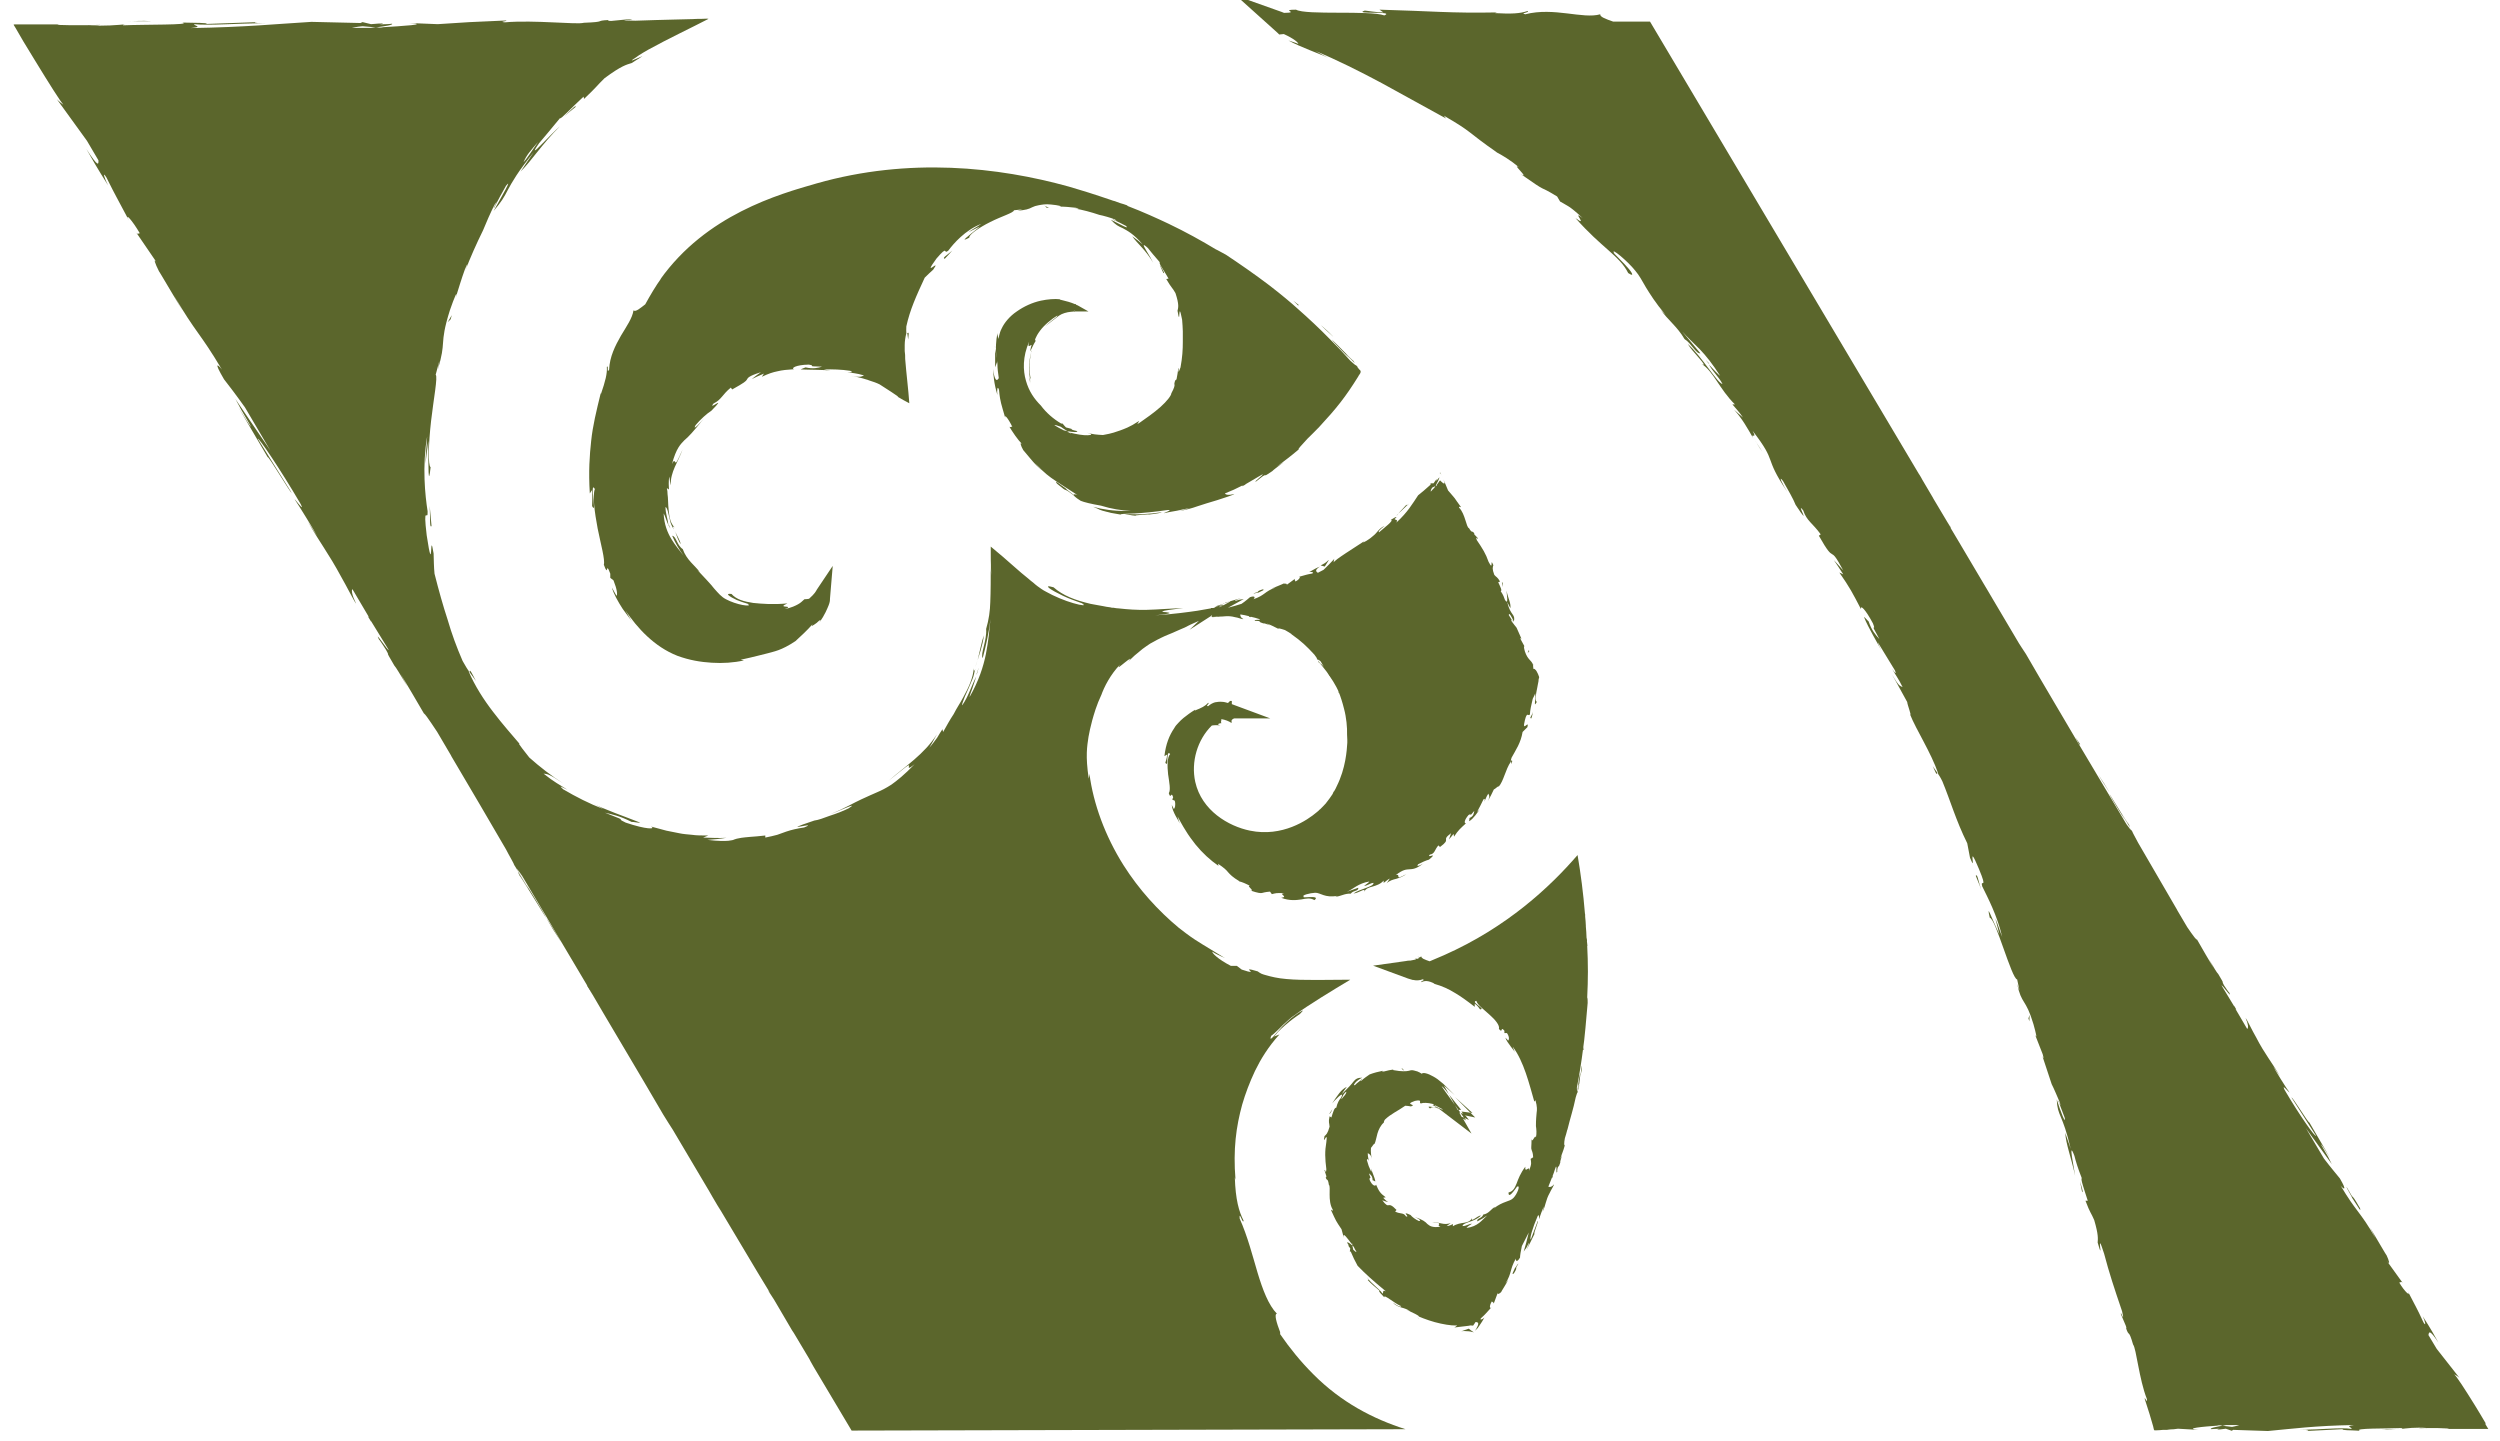 <svg viewBox="0 0 108.68 62.65" xmlns="http://www.w3.org/2000/svg" id="Layer_1">
  <defs>
    <style>
      .cls-1 {
        fill: #5b662c;
      }
    </style>
  </defs>
  <path d="M62.64,20.61l.08.17s-.04-.09-.07-.15c0-.03-.03-.06-.04-.09v.03s.03.04.03.04Z" class="cls-1"></path>
  <path d="M62.6,20.55l-.06.05s.06-.05.08-.06c0,0-.01,0-.01,0Z" class="cls-1"></path>
  <path d="M65.69,33.22c.1-.21.02-.13,0-.17v.17Z" class="cls-1"></path>
  <path d="M57.39,24.58s.01,0,.02,0h0s-.01,0-.01,0Z" class="cls-1"></path>
  <path d="M57.75,24.35c-.13.13-.22.17-.34.23l.18.05.17-.27Z" class="cls-1"></path>
  <path d="M58.18,30.07l.06.13c-.02-.08-.02-.09-.02-.13h-.04Z" class="cls-1"></path>
  <path d="M57.85,29.4s-.25-.36-.05-.03c.03.02.19.28.05.03Z" class="cls-1"></path>
  <path d="M54.89,25.62c-.34.11-.06.08-.38.17-.07.05.26-.07.18-.02.2-.1.31-.13.2-.15Z" class="cls-1"></path>
  <path d="M65.29,25.32s.01.09.05.2l-.02-.2h-.03Z" class="cls-1"></path>
  <polygon points="66.41 28.39 66.48 28.31 66.46 28.26 66.41 28.39" class="cls-1"></polygon>
  <path d="M66.66,30.87c-.04.25-.21.35-.09.36.04-.1.06-.24.09-.36Z" class="cls-1"></path>
  <path d="M44.79,16.68c-.02-.08,0-.17-.02-.25-.01,0-.02.05.02.25Z" class="cls-1"></path>
  <path d="M44.77,16.43s.03.02.04.06c-.08-.38-.07-.78.02-1.17-.09.3-.12.68-.06,1.11Z" class="cls-1"></path>
  <path d="M44.83,15.32s.01-.06.02-.09c0,0-.02.04-.02.04,0,.02,0,.03,0,.05Z" class="cls-1"></path>
  <path d="M34.59,27.84h0s-.03.03-.04.04l.04-.04Z" class="cls-1"></path>
  <path d="M48.36,22.26c-.12-.03-.25-.03-.37-.06.19.05.35.08.37.06Z" class="cls-1"></path>
  <path d="M29.6,23.66c-.11-.13-.18-.37-.26-.58,0,.01,0,0,0,.01.09.19.23.43.26.57Z" class="cls-1"></path>
  <path d="M28.75,12.09c-.25.35-.48.74-.7,1.14-.21.16-.42.35-.51.26-.05.34-.3.69-.55,1.11-.24.42-.49.91-.51,1.47-.12.2,0-.22-.1-.12.02.29-.06.61-.26,1.19v-.07c-.2.82-.35,1.43-.42,2.09-.07.65-.12,1.32-.06,2.29l.1-.15c.02.42,0,.5,0,.7.12.23.08-.06.05-.35-.03-.3-.05-.6.07-.39-.11.28-.01,1.02.12,1.71.14.7.33,1.36.27,1.58.22.61.06-.22.28.39v.18s.14.11.14.11c.16.4.18.63.13.67-.05-.09-.14-.26-.2-.36.07.27.27.62.47.93.22.29.39.54.46.63-.14-.18-.22-.37-.34-.56.51.75,1.24,1.57,2.26,1.97.52.19,1,.27,1.49.3.48.03.96,0,1.4-.1l-.14-.03c.65-.14.91-.22,1.17-.28.27-.08.58-.11,1.21-.53.22-.2.5-.46.75-.74-.11.15.03.05.17-.05.12-.11.24-.22.11,0,.26-.37.35-.62.41-.76.06-.15.06-.22.06-.29l.12-1.43-.69,1.03c-.04.07-.08.17-.34.4-.06.01-.13.02-.2.02-.11.1-.17.16-.28.22-.11.06-.26.14-.58.21.25-.09.14-.1.04-.11s-.18-.02.08-.14c-.61.06-1.1.02-1.49-.02-.4-.06-.73-.15-.94-.39-.32-.04-.08.12.22.26.3.13.65.2.48.18.14.07,0,.08-.22.04-.22-.04-.52-.14-.72-.25-.2-.1-.33-.26-.51-.46-.17-.22-.41-.46-.77-.85.07.08.09.07.16.15-.24-.32-.59-.54-.76-1.02-.26-.17-.28-.56-.46-.58.13.31.3.59.5.87-.17-.22-.36-.44-.53-.72-.17-.28-.32-.64-.34-1.12.05.07.13.34.21.52-.03-.28-.13-.52-.13-.8.09.03.13.33.22.68.04.14.13.25.18.4-.07-.17-.12-.29,0-.19-.18-.17-.23-.43-.26-.73-.02-.14-.02-.3-.03-.46,0-.08-.01-.17-.02-.25,0-.09-.01-.18-.03-.27l.09.06c0-.12-.03-.36.02-.56.02.13.02.26.06.38-.03-.58.33-1.04.51-1.55-.24.53-.27.58-.31.55-.03-.03-.05-.15-.15.08.19-.71.38-.87.54-1.04.19-.16.36-.34.87-.97-.13.16-.55.62-.38.31.2-.24.51-.52.68-.62.76-.77-.19.04.1-.32.35-.17.37-.38.75-.69l.06.08c.54-.3.6-.36.64-.43.04-.07.06-.15.61-.32-.14.1-.27.19-.4.3.17-.08.35-.17.53-.24l-.09.14c.29-.14.48-.2.68-.24.2-.05.41-.07.72-.09-.15-.04.07-.19.64-.2.38.06-.22.07.58.09-.19.05-.38.11-.72.03-.04.02-.17.06-.21.09.41.02,1.02.01,1.3.05-.11-.01-.24-.04-.3-.05.38-.01.77,0,1.15.06.17.08.02.06-.12.06.22.04.39.04.72.14-.11.04-.11.1-.58.02.17.02.35.06.53.11l.13.04.07.02.08.03c.16.05.31.1.45.17.1.07,1,.63.77.53.17.1.34.2.52.29-.04-.59-.13-1.29-.18-1.93,0-.11,0-.23-.02-.34,0-.09,0-.18,0-.26,0-.17.03-.35.07-.51,0,0,0,.02,0,.02v-.05s0,0,0,0c0-.05-.01-.12,0-.27.16-.73.43-1.32.8-2.12.13-.13.25-.24.37-.35.39-.56-.53.44.14-.48.54-.63.28-.16.51-.34.24-.32.73-.89,1.44-1.17-.2.14-.38.23-.57.37.17-.08.34-.18.51-.25-.54.43-.92.72-.46.48-.04-.11.42-.44.91-.68.49-.25,1.02-.4,1.03-.51l.37-.04c-.1.02-.12.04-.22.06.36-.03.49-.07.64-.15.08-.04.17-.07.29-.09.12-.02.29-.06.53-.03.33.03.56.09.33.09.25,0,.49.02.74.05.21.04.15.06-.06.03.37.06.73.16,1.09.28h0c.16.03.52.13.68.2.24.16-.14-.05-.09.01.19.07.38.17.57.27.18.18-.28-.08-.66-.27.21.23.32.28.52.37.18.1.46.23.87.71-.15-.13-.3-.25-.46-.36.22.32.58.58.91,1.15-.03-.07-.19-.36-.31-.55-.12-.2-.17-.32.08-.09.12.15.28.35.52.62-.06.04.16.32.38.71l-.1.02c.24.41.26.36.4.61.17.51.12.64.09.77.14.83.01-.6.2.39.02.18.02.34.03.5,0,.16,0,.31,0,.47,0,.33-.02.67-.1,1.1-.17.47-.03-.1-.1.06-.02.15-.04.3-.07.44-.04.1-.05.06-.05.03-.06.18-.05.19-.04.23,0,.04,0,.11-.14.37,0,.09-.19.34-.47.59-.28.25-.64.5-.94.71-.17.07.06-.08-.01-.09-.41.27-.62.33-.8.4-.18.06-.34.13-.75.2-.24-.01-.47-.03-.69-.1.25.07.21.1.03.11-.18.01-.5-.04-.8-.12.03.01.06.02.09.05-.08-.03-.15-.06-.22-.09.04.01.08.02.13.04-.03-.02-.06-.04-.09-.06-.05-.01-.1-.02-.15-.03-.14-.07-.28-.14-.41-.23.01-.02.13.02.27.07.1.07.19.13.29.19.24.05.46.06.43,0-.06-.01-.17-.04-.3-.08.06.01.1.02.08,0s-.12-.04-.27-.08c-.05-.05-.1-.11-.15-.17h-.06c-.34-.2-.65-.47-.88-.78-.29-.29-.52-.62-.65-1.08-.13-.45-.15-1.04.14-1.7-.09.35.06.11.11.16-.04.05-.04.17-.07.25.05-.03.11-.24.26-.47-.1.08-.03-.14.17-.41.19-.26.53-.53.75-.66.02,0,0,.04-.07.09-.08.07-.23.17-.46.38.27-.2.43-.34.61-.47.13-.09.32-.15.54-.17.03,0,.05,0,.09-.01.01,0,.03.01.04.02v-.02s.06,0,.08,0h.53s-.46-.26-.46-.26c-.02-.01-.04-.02-.08-.03v-.03s-.03,0-.05,0c-.37-.16-.79-.2-.63-.21-.26-.03-.56,0-.85.06-.37.08-.74.25-1.05.47-.3.2-.54.49-.65.73-.06.11-.09.22-.11.3-.02.08-.03.13-.03.16-.01,0-.05-.17-.04-.25-.09.34-.08.68-.06,1,.02.12.04.22.05.33,0,.21.03.42.06.63-.02.02-.04.05-.06.07-.05.03-.13-.01-.19-.47.02.26.03.6.19,1.13-.03-.18,0-.45.07-.22.03.33.06.45.09.58.04.13.07.28.19.67-.08-.25.12-.02.3.36-.05-.05-.09.08-.16-.06.18.3.38.6.62.85-.17-.2-.1.02.02.23-.03-.05.11.13.29.34.17.21.4.44.5.54-.1-.11-.2-.22-.29-.33.4.43.64.6.88.76.26.17.5.33.97.63-.12-.06-.37-.07.14.25.14.06.47.14.88.21.45.14.88.21,1.3.23-.08,0-.15,0-.22,0-.51.01-1.04-.07-1.42-.18.42.16.1.1.76.26.04.01-.01,0-.01,0,.15.03.3.05.45.08-.03-.03.22-.04.6-.05.38-.02.91-.07,1.44-.15.28-.02-.19.13-.16.14.07-.02.32-.07.57-.11.24-.05.49-.11.54-.11l-.45.13c.3-.06.54-.12.79-.21.25-.08.52-.17.87-.27.23-.08.71-.22.74-.27-.24.07-.38.04-.41-.02.26-.1.52-.22.77-.35,0,.01-.01.02-.02.04.05-.02.1-.06.15-.08h-.02c.26-.15.51-.3.75-.44.1-.01-.51.43-.24.29,0-.02.19-.15.26-.21.23-.13-.06.1.41-.22.06-.08.93-.69.19-.19.44-.34.48-.35.98-.77-.12.07.09-.16.35-.44.18-.17.34-.34.49-.49.01,0,.02-.02.02-.02.77-.83,1.15-1.31,1.71-2.21,0-.04.2-.2.04-.3-.09-.1-.12-.15-.04-.08-.11-.1-.2-.21-.43-.45-.4-.49.5.54.21.15-.05-.02-.59-.6-.93-.92.07.13.74.78,1.05,1.12-.01.01-.1-.06-.25-.2-.25-.28-.51-.56-.78-.83-.03-.03-.07-.07-.11-.11-.45-.46-.92-.9-1.42-1.34-.23-.21-.68-.59-1.2-.99-.63-.48-1.37-.99-1.9-1.34-.19-.1-.49-.27-.4-.21-.66-.4-1.35-.78-2.08-1.13-.51-.24-1.12-.52-1.8-.78t0-.02c-.11-.04-.2-.07-.31-.1-.08-.03-.16-.06-.25-.09.05.01.12.04,0,0-.01,0-.09-.02-.19-.06-.31-.1-.61-.21-.94-.31-.28-.09-.57-.17-.86-.26h0s0,0,0,0c-3.06-.85-6.94-1.28-10.95-.14-1.68.48-4.81,1.37-6.81,4.18ZM46.74,13.51s-.05.01-.07.01c.03,0,.04-.02.06-.02,0,0,0,0,0,0Z" class="cls-1"></path>
  <polygon points="48.82 22.33 48.81 22.33 48.81 22.33 48.82 22.33" class="cls-1"></polygon>
  <path d="M49.93,22.37c.3-.03.59-.08.56-.1-.55.08-1.11.12-1.67.06.19.03.36.08.55.09-.03-.03.27-.03.56-.06Z" class="cls-1"></path>
  <path d="M39.48,14.76c.05-.43,0-.25-.04-.29.01.09.03.2.04.29Z" class="cls-1"></path>
  <path d="M29.07,22.8v.05c.11.2.07.11,0-.05Z" class="cls-1"></path>
  <path d="M43.26,16.01s0-.03,0-.04h0s0,.02,0,.04Z" class="cls-1"></path>
  <path d="M43.26,15.07c0,.42,0,.61,0,.9l.11-.3c-.05-.19-.1-.39-.12-.61Z" class="cls-1"></path>
  <polygon points="51.31 9.89 50.79 9.62 50.94 9.7 51.31 9.89" class="cls-1"></polygon>
  <path d="M56.46,13.26l-.24-.19c.13.12.13.13.2.2h.04Z" class="cls-1"></path>
  <path d="M57.71,14.39c-.05-.04-.52-.48-.1-.07.05.04.68.63.1.07Z" class="cls-1"></path>
  <path d="M45.94,21.02c.6.5.17.08.73.51.16.08-.46-.35-.29-.26-.39-.27-.56-.44-.44-.26Z" class="cls-1"></path>
  <path d="M50.42,11.53c.05.11.1.22.15.33l.04.02c-.01-.07-.07-.16-.18-.35Z" class="cls-1"></path>
  <path d="M45.41,8.94l.09.09s.07,0,.1,0c-.06-.03-.13-.05-.19-.08Z" class="cls-1"></path>
  <path d="M41.07,11.25c.11-.11.22-.24.33-.36-.26.23-.45.32-.33.36Z" class="cls-1"></path>
  <path d="M74.31,15.84s-.02-.04-.03-.06c-.2-.21-.12-.11.03.06Z" class="cls-1"></path>
  <path d="M108.05,61.86c-.15-.25-.3-.51-.45-.75-.44-.71-.82-1.3-.91-1.36,0-.01.18.09.23.15l-.99-1.26-.36-.6c.02-.12.03-.29.43.32-.15-.27-.33-.6-.68-1.14.1.19.17.5.03.26-.33-.71-.24-.49-.68-1.35.15.27-.13.04-.38-.39.05.06.08-.09.18.06l-.72-1c.18.25.11,0-.01-.25.05.12-.54-.91-.71-1.19l.24.47c-.69-1.2-.82-1.11-1.52-2.29.11.14.32.29-.03-.31-.11-.14-.37-.44-.69-.86l-.79-1.33c.39.54.84,1.16,1.13,1.57-.24-.46-.05-.14-.44-.8-.12-.25.25.34.37.54l-.91-1.56c0,.1-.76-1.16-.77-1.07l1.06,1.65c-.02.1-.72-.89-1.37-2-.14-.3.21.15.22.12-.11-.13-.66-1.02-.71-1.14l.3.45c-.35-.62-.66-.96-1.05-1.72-.15-.25-.4-.79-.45-.82.12.26.13.43.07.47l-.51-.87.04.03-.1-.17v.02s-.54-.89-.54-.89c-.02-.11.49.63.33.3-.02,0-.17-.23-.23-.32-.15-.27.1.09-.25-.49-.1-.07-.69-1.19-.2-.26-.34-.56-.35-.6-.74-1.27.06.15-.16-.14-.41-.51l-.43-.73s-.01-.03-.02-.04c-.68-1.17-1.05-1.8-1.68-2.89-.05-.11-.35-.63-.21-.42-.1-.15-.19-.29-.39-.62-.36-.66.44.74.19.23-.05-.03-.55-.85-.84-1.32.06.16.65,1.1.95,1.57-.01.02-.09-.08-.21-.25l-2.07-3.48c-.46-.79-1.64-2.77-2.3-3.92-.11-.16-.26-.4-.3-.46l-2.64-4.46s0,0,0,0l-.34-.57-.04-.07s.13.2.04.03c-.02-.01-.07-.1-.15-.23l-.56-.94-.03-.05s-.01-.02-.02-.04l-.46-.78s-.03-.06-.06-.11c-.03-.06-.07-.11-.1-.16L71.73.94h-1.6c-.29-.1-.6-.21-.56-.32-.76.22-2.01-.32-3.26,0-.28-.05.24-.08.09-.14-.32.11-.7.13-1.41.09l.08-.03c-2,.04-2.86-.06-5.1-.12l.17.12c-.48-.02-.58-.06-.81-.08-.55.18,1.35,0,.85.21-.64-.23-3.4,0-3.84-.25-.74,0,.21.13-.52.14l-.1-.04-1.97-.7,1.79,1.61.07.07.2-.02c.44.2.63.37.63.43-.1-.05-.31-.11-.43-.15.5.28,1.42.6,1.72.75l-.54-.29c.92.38,1.92.88,2.89,1.4.97.53,1.93,1.06,2.78,1.53l-.09-.12c1.28.74.97.67,2.31,1.6l-.06-.03c.29.15.67.38,1.01.67-.36-.21.53.57.07.29,1.31.92.67.42,1.59.98l.13.22c.31.19.38.16.98.72-.53-.42.29.45-.31,0,1.12,1.28,1.93,1.65,2.29,2.39.34.22.13-.09-.16-.39s-.61-.62-.44-.47c-.21-.31.58.34.91.76.18.21.29.43.46.72.18.29.41.67.85,1.19-.09-.1-.11-.1-.2-.21.29.43.71.72,1.03,1.27.31.2.5.65.69.62l-.81-.97c.24.27.5.51.78.79.28.29.57.66.89,1.16-.08-.05-.32-.31-.49-.49.17.31.42.52.59.84-.19.01-.92-1.22-1.51-1.74.17.32.97,1.07.6.87.51.31.78,1.1,1.45,1.76h-.11c.1.12.31.34.46.57l-.38-.33c.34.37.58.8.82,1.22-.13-.26.2.1-.02-.31,1.12,1.45.43,1.04,1.51,2.66-.18-.28-.43-.79-.19-.48.2.35.46.8.55,1.04.77,1.16-.04-.23.33.24.15.46.41.55.76,1.04l-.08.06c.77,1.37.39.25,1.06,1.51-.13-.15-.27-.3-.41-.45.14.2.27.4.41.62l-.17-.08c.46.66.57.88.94,1.59-.03-.2.19,0,.52.62.18.45-.2-.19.28.68-.16-.17-.33-.36-.47-.77-.05-.03-.15-.17-.2-.19.19.48.6,1.14.75,1.45-.06-.12-.13-.27-.15-.35l.75,1.23c.08.22-.03.07-.13-.08.14.26.27.41.46.8-.12-.06-.15-.02-.46-.54.23.39.44.8.66,1.19,0,.1.22.67.12.53.28.7.9,1.63,1.23,2.58-.01,0-.02-.02-.03-.02,0,0,0,0,0,0l-.21-.3c.22.51.16.28.21.3l.04.06h0s.08.11.17.3c.36.87.58,1.68,1.08,2.69l.12.63c.33.81-.17-.86.39.49.4.96.04.4.14.75.23.47.65,1.26.87,2.2-.12-.29-.18-.53-.3-.81l.18.71c-.38-.8-.57-1.4-.42-.73.25.02.95,2.65,1.19,2.68l.1.47c-.04-.13-.06-.14-.1-.28.19.92.37.61.71,1.76.11.4.18.69.06.43l.34.87c.06.21.04.22-.02.06l.41,1.24h0c.09.17.27.6.36.81.08.35-.07-.17-.07-.08l.28.74c.05.32-.19-.29-.35-.81.03.76.25.6.61,2.16l-.24-.7c.03.49.25,1.04.43,1.86-.02-.2-.33-1.66-.03-.86.06.24.15.54.32.97-.06.03.09.45.26.98h-.1c.21.56.24.51.38.84.19.65.16.81.15.98.3,1.05-.11-.75.28.48.23.87.43,1.47.78,2.5.14.62-.08-.09-.05.13l.22.52c.04.14,0,.09,0,.08.15.44.1,0,.31.72.14.17.26,1.51.6,2.37.03.23-.08-.09-.1-.02.2.61.26.81.37,1.2l.03.13s.01.04.03.05h.07c.09,0,.19-.01.3-.02.05,0,.11,0,.17,0,.04-.01.09-.01.15-.02.09,0,.2-.01.33-.03l.89.05c-.66-.06.18-.14.91-.19-.04,0-.07,0-.1-.01h.26c-.05,0-.1.01-.15.01.04,0,.08,0,.12.01.06-.01.11-.01.17-.03h.57s-.14.05-.32.08c-.14-.02-.28-.03-.42-.05-.28.05-.55.1-.5.15.08,0,.23-.02.39-.02-.08.01-.12.02-.1.03.05.01.16,0,.36-.03l.26.09.06-.04,1.51.05c1.09-.1,2.03-.23,3.75-.26-.43.06-.09.09-.11.17-.47-.08-1.33.04-2.23.03.47,0,.36.04.25.06l1.59-.08c-.04.06.34.04.75.07-.32-.12,1.19-.09,1.84-.12.02.02-.02.04-.13.05.35-.04.69-.09,1.21-.05-.19,0-.29,0-.37.02.44-.04,1.47-.01,1.29.02.32,0,.67,0,1.07,0,.16,0,.31,0,.46,0h.12s.06,0,.06,0c0,0,.05.01.03,0l-.12-.2Z" class="cls-1"></path>
  <path d="M104.31,62.1c-.22.03-.44.06-.78.03.43,0,.65,0,.78-.03Z" class="cls-1"></path>
  <path d="M76.23,19.03c.05.1.15.26.38.6-.15-.19-.26-.4-.38-.6Z" class="cls-1"></path>
  <path d="M106.44,62.09s0,0,0,0c-.05,0-.14,0-.19,0h.19Z" class="cls-1"></path>
  <polygon points="86.37 25.62 86.26 25.44 86.62 26.05 86.37 25.62" class="cls-1"></polygon>
  <path d="M90.43,32.36l-.2-.3c.1.18.1.19.15.3h.05Z" class="cls-1"></path>
  <path d="M91.48,34.07c-.05-.06-.45-.71-.09-.11.05.06.59.94.09.11Z" class="cls-1"></path>
  <path d="M102.58,52.5c-.45-.79-.16-.16-.55-.87-.13-.17.32.58.2.41.3.45.43.71.36.46Z" class="cls-1"></path>
  <path d="M90.51,51.8l.03.03c0-.09-.04-.22-.12-.48l.09.45Z" class="cls-1"></path>
  <polygon points="88.22 44.4 88.23 44.12 88.18 44.27 88.22 44.4" class="cls-1"></polygon>
  <path d="M86.2,38.87c-.22-.55-.22-.9-.31-.8.1.25.22.54.31.8Z" class="cls-1"></path>
  <path d="M60.79,22.33s-.06.06-.09.08c0,0,.02-.02.03-.01.02-.02.04-.05.06-.07Z" class="cls-1"></path>
  <path d="M57.42,28.73s.02.02.03.03c0-.01.01.02,0,0-.01-.02-.01-.01-.03-.03Z" class="cls-1"></path>
  <path d="M66.61,28.82v.02s.05.03.05.1c-.02-.06-.03-.06-.05-.11Z" class="cls-1"></path>
  <path d="M55.65,57.91c-.15-.39-.27-.79-.14-.8-.37-.38-.62-1.05-.84-1.78-.22-.74-.43-1.57-.78-2.36-.03-.38.15.3.17.09-.2-.39-.35-.91-.38-1.88l.03.11c-.11-1.34.03-2.32.29-3.27.14-.48.32-.96.56-1.47.25-.51.57-1.04,1.06-1.58l-.23.09c.1-.12.18-.22.26-.29.05-.05.09-.09.14-.13.05-.05.1-.09.15-.13.09-.08.18-.15.26-.21.09-.07.2-.14.31-.22.1-.1.14-.15.12-.15-.01,0-.08.04-.18.1-.09.06-.22.15-.34.25-.12.11-.25.23-.37.35-.16.18-.32.36-.41.46-.09.09-.13.1-.07-.06.09-.06.2-.17.33-.29.06-.05.16-.17.28-.27.12-.11.24-.23.41-.34.61-.45,1.67-1.09,2.42-1.54-.9,0-2.06.04-2.78-.03-.37-.03-.66-.1-.9-.17-.08-.02-.1-.03-.13-.04-.03-.01-.06-.02-.09-.04-.05-.03-.09-.05-.12-.08-.92-.28.24.23-.7-.08l-.21-.16h-.26c-.58-.3-.82-.56-.81-.62.13.09.39.21.55.28-.36-.23-.87-.52-1.3-.8-.29-.19-.54-.39-.71-.52-.89-.74-1.73-1.66-2.4-2.72-.8-1.27-1.31-2.67-1.48-3.97,0,.07-.02.13-.03.21-.15-1-.07-1.41-.01-1.82.04-.21.08-.42.16-.71.08-.28.18-.65.41-1.14l-.03.08c.14-.41.42-.94.83-1.37-.16.23.03.05.21-.09.1-.08.18-.14.22-.16.03,0,.04,0,0,.02-.01.03-.04.07-.1.14.04-.05.08-.09.12-.13.06-.06.13-.12.18-.17.12-.1.25-.21.35-.29.13-.09.23-.17.33-.23.13-.07.23-.13.33-.18.05-.02.1-.05.14-.07.06-.03.11-.05.17-.08.11-.04.2-.09.29-.12.17-.07.3-.13.41-.18.12-.05.22-.09.3-.14.09-.04.15-.08.3-.14.05-.02.11-.05.18-.08l-.41.39.95-.61v-.02s.02,0,.03-.02v.02s-.01.02-.02.02h0s0,.04,0,.04c0,0,.01,0,.03,0v.02s.17-.04.17-.04h.01s-.12.04-.19.04h0c.11,0,.22-.02.33-.05.04,0,.08,0,.09,0-.07,0-.14,0-.21.03.27.01.46-.07.79.02.12.01.34.11.36.08-.11-.05-.14-.14-.13-.2.12.02.25.04.39.08l-.02.02.08.02v-.02c.13.03.26.06.4.11.03.05-.33,0-.2.07.01,0,.12,0,.16.01.11.05-.06.02.19.1.06-.03.51.2.13,0,.25.09.26.11.53.24-.05-.05.1-.01.28.05.09.05.19.11.28.17t0,.01c.44.31.66.52,1,.89.03.04.18.24.09.17.04.04.1.09.17.18-.04-.05-.09-.11-.12-.14.01,0,.06.02.12.07.05.06.1.18.15.25-.04-.05-.08-.09-.12-.14.09.17-.21-.26-.11-.06.04,0,.22.24.36.42.19.28.38.54.54.92.05.14.14.4.21.69.1.37.14.81.13,1.12,0,.07.01.19.01.22,0,.04,0,.09,0,.13-.02.33-.07,1.11-.46,1.89,0,0,0-.01,0,0-.03.08-.08.16-.12.23,0,0-.01.02-.02.03,0,0,.04-.08,0-.02,0,0-.01.04-.04.1-.08.12-.17.25-.26.36,0,0-.01,0-.01.01t-.01.02c-.08.09-.17.18-.26.27-.01,0-.01.01-.04.03-.01.02-.03.03-.05.05-.02.02-.04.03-.06.05-.4.34-1.49,1.09-2.9.8-.93-.19-2.1-.87-2.38-2.12-.19-.87.09-1.83.72-2.45.12-.02.25-.02.38,0-.19-.05-.09-.09.06-.11-.09,0,0-.12-.03-.17.18.03.33.09.45.17v-.12c.04-.05.1-.09.16-.08h1.52s-1.51-.56-1.51-.56c-.05-.02-.11-.04-.16-.06v-.14s-.08,0-.08,0c-.02.03-.05.06-.09.09-.08-.02-.16-.05-.25-.05-.11-.01-.2,0-.31.02-.1.03-.2.08-.3.17-.14-.01.09-.12,0-.15-.13.15-.28.22-.58.34l.02-.04c-.2.12-.36.24-.51.36-.07.06-.16.14-.22.21-.07.07-.14.15-.18.23-.22.32-.37.7-.43,1.22l.12-.07c-.02.21-.06.26-.08.36.09.13.08-.03.09-.18.01-.16.02-.32.12-.2-.13.13-.13.53-.09.88.05.35.12.69.03.82.09.31.1-.12.19.18l-.04.1.11.05c.05.2,0,.33-.04.36-.02-.05-.07-.13-.09-.18.01.29.32.72.35.81-.04-.1-.07-.2-.1-.31.11.2.22.41.35.61.13.22.29.43.43.61.3.37.65.69,1,.93l-.02-.09c.27.18.36.27.44.37.09.1.19.21.49.39h-.03c.15.03.32.11.49.2-.19-.03.26.26.01.2.35.12.45.12.51.11.06-.01.11-.04.35-.06.03.04.05.07.08.11.17-.04.19-.06.54-.04-.29.03.21.15-.13.2.37.14.66.1.87.07.22-.04.39-.08.57.03.32-.24-.63-.07-.45-.14-.16-.07.27-.17.48-.18.23-.01.42.24.98.13-.06.01-.06.03-.11.04.23,0,.41-.15.68-.13.11-.16.34-.09.33-.26l-.5.18c.28-.12.49-.37.98-.45-.03.05-.15.13-.23.19.15,0,.25-.12.41-.13.02.17-.59.26-.87.46.08,0,.23-.06.33-.11.11-.05.18-.08.13.04.08-.15.21-.19.37-.23.16-.05.34-.1.48-.26v.1c.07-.04.16-.14.27-.19l-.14.21c.12-.12.27-.16.43-.2.15-.05.3-.1.42-.2-.56.32-.19-.03-.45.04.31-.24.44-.24.58-.25s.31,0,.66-.29c-.09.09-.4.22-.27.07.15-.08.35-.17.47-.2.45-.37-.14-.02.04-.22.22-.03.2-.21.37-.4l.07.07c.53-.39.01-.25.48-.6-.03.09-.06.18-.09.27.07-.08.14-.16.2-.24l.02.12c.19-.29.27-.35.52-.58-.09.01-.08-.14.11-.36.17-.11-.01.14.25-.18-.02.11-.03.24-.21.31.01.04-.02.11-.01.14.19-.11.37-.4.46-.52-.04.05-.09.09-.12.12.1-.18.19-.37.28-.55.08-.06.06.02.03.1.07-.11.08-.2.18-.35.03.08.09.11-.03.34.1-.17.19-.34.27-.52.05-.01.23-.2.21-.12.22-.25.29-.74.53-1.09,0,0,0,.01,0,.01v-.03s0,0,0,0c0-.03,0-.07.03-.15.19-.35.4-.64.48-1.12l.21-.21c.09-.36-.26.29-.11-.3.1-.42.15-.13.22-.26,0-.15.06-.42.12-.67.04-.08.08-.16.11-.24.02.38-.08.63.07.37-.1-.04-.04-.33.02-.63.02-.09.03-.18.05-.26,0-.06.01-.12.03-.17,0-.05-.04-.1-.05-.15-.04-.08-.08-.17-.12-.19-.02-.03-.05-.04-.08-.03l-.02-.19c-.07-.2-.22-.19-.35-.57-.05-.17-.06-.29,0-.19l-.18-.33c-.03-.1,0-.09.05.01l-.23-.52h0c-.06-.07-.17-.22-.23-.3-.02-.14.05.06.06.02l-.17-.27c0-.15.14.09.22.29.08-.36-.14-.23-.29-.86l.14.27c.03-.22-.1-.42-.17-.77,0,.1.11.7-.07.4-.03-.09-.07-.21-.18-.37.07-.03-.02-.19-.11-.39l.08-.03c-.12-.21-.16-.18-.25-.29-.1-.26-.07-.34-.04-.42-.17-.4.03.32-.21-.15-.12-.35-.26-.57-.51-.94-.08-.24.07.02.05-.08l-.16-.17s0-.04,0-.04c-.1-.16-.08.03-.23-.23-.12-.03-.16-.62-.43-.89-.02-.09.06,0,.08-.03-.15-.21-.22-.3-.27-.38-.07-.08-.13-.16-.29-.34l-.2-.48c.08.2.04.2-.02.16-.04-.03-.08-.07-.12-.11,0-.02-.03.02-.04.03l-.04.06-.08.11s.01,0,.02,0c-.02.02-.03.04-.06.06.01-.02.02-.03.03-.05l-.04.02s-.03.05-.04.08c-.06.05-.11.12-.16.17-.01-.02,0-.08.06-.17.05-.03.1-.05.14-.07.08-.15.18-.33.17-.38-.03.04-.09.11-.15.17.03-.05.05-.08.03-.08-.02,0-.06.08-.13.17-.04,0-.08,0-.13,0v.06c-.25.23-.38.33-.54.46-.25.37-.44.72-.95,1.19.09-.15-.04-.1-.08-.16.03,0,.07-.07.09-.08-.04-.02-.12.05-.25.12.17.01-.31.36-.51.54-.04-.03,0-.09.24-.28-.26.12-.31.29-.49.43-.13.13-.49.35-.43.27l.06-.05c-.43.29-1.32.83-1.35.94,0,0,0-.12.03-.16-.15.16-.31.33-.47.48-.08.04-.16.08-.25.13-.07-.05-.16-.11.09-.27-.11.04-.25.11-.47.24.08-.02.23,0,.14.06-.32.06-.22.05-.6.15.12-.04.04.12-.14.2.02-.02-.07-.09,0-.13l-.41.3c.11-.07-.01-.09-.12-.08.05,0-.4.17-.51.22l.2-.06c-.52.19-.46.34-.98.52.06-.04.11-.18-.15-.09-.06.05-.19.17-.37.29-.19.06-.39.12-.59.17.25-.13.52-.29.69-.38-.2.04-.07-.01-.36.08-.11,0,.15-.08.24-.12-.23.07-.46.13-.69.2.05.04-.47.18-.47.22-.01,0-.03,0-.04.01-.03,0-.05,0-.07,0h0s0,0-.01,0c0,0-.01,0-.03,0v.02s-.01,0-.02,0c-.18.03-.36.06-.57.1-.42.06-.97.14-1.83.2.38-.04.56-.07.61-.09.04-.03-.05-.03-.15-.05-.09,0-.2-.02-.13-.04.06-.03.27-.06.89-.14-.54.02-1.13.07-1.58.08-.47.01-.84-.02-1.2-.06-.08,0-.19-.02-.25-.03-.05,0-.1,0-.15-.02-.1-.01-.21-.03-.3-.05-.19-.03-.37-.07-.55-.1-.68-.16-1.2-.36-1.61-.72-.53-.15-.1.13.41.37.51.24,1.11.4.82.34.23.1,0,.09-.37-.02-.36-.1-.86-.31-1.19-.5-.14-.07-.26-.16-.37-.24-.06-.05-.12-.09-.18-.15-.07-.05-.14-.11-.22-.18-.19-.15-.39-.32-.66-.56-.26-.23-.6-.53-.97-.83,0,.37,0,.8.02,1.26-.01-.16-.02-.25-.02-.48,0,.56,0,1.19-.02,1.64-.01.37-.06.75-.18,1.16.04.51-.26,1.08-.15,1.27.15-.56.27-1.13.34-1.7-.05.49-.09.97-.2,1.52-.11.55-.31,1.17-.71,1.87,0-.06.06-.21.12-.37.06-.17.12-.37.17-.52-.22.42-.33.85-.61,1.25-.02-.04.04-.18.12-.39.09-.2.21-.46.33-.76.06-.13.07-.28.12-.43-.04.1-.07.12-.07-.03-.02.39-.21.82-.46,1.27-.12.23-.28.46-.41.72-.16.24-.31.51-.46.78l-.03-.12c-.05.08-.14.21-.23.37-.1.14-.22.29-.34.44.11-.2.23-.39.33-.59-.55.87-1.38,1.39-2.1,2.02.4-.32.62-.5.74-.59.12-.09.15-.09.15-.07,0,.05-.1.22.24-.06-.44.46-.77.72-1.01.89-.25.16-.43.25-.62.33-.19.09-.38.16-.69.31-.31.14-.7.38-1.35.65.35-.13,1.31-.58.8-.26-.24.12-.53.23-.81.32-.27.1-.51.19-.68.21-1.76.59.3,0-.44.3-.32.05-.54.1-.78.18-.12.04-.25.09-.39.14-.15.04-.32.08-.52.12v-.09c-.28.03-.49.05-.66.06-.16.01-.28.03-.38.04-.18.03-.25.05-.3.07-.06.03-.11.04-.27.06-.15.01-.42.02-.91-.04.28-.02.55-.04.83-.09-.34.02-.67,0-1.01-.01l.22-.09c-.28,0-.51,0-.71-.03-.2-.02-.38-.03-.56-.07-.18-.04-.35-.07-.55-.11-.19-.05-.41-.11-.67-.18.23.12-.19.14-1.1-.17-.6-.29.36.06-.9-.43.3.07.63.13,1.16.4.07-.01.3.05.37.03-.65-.26-1.64-.6-2.06-.84.17.09.36.19.46.25-.6-.23-1.19-.53-1.75-.86-.23-.21-.03-.08.19.02-.33-.21-.58-.33-1.04-.7.17.03.17-.03.85.42-.52-.33-1.01-.71-1.47-1.12-.07-.1-.6-.74-.41-.58-.33-.39-.75-.86-1.16-1.4-.41-.53-.8-1.14-1.07-1.77.01.01.02.02.03.02h0l.29.4c-.34-.67-.23-.37-.29-.4l-.05-.07h0s-.11-.16-.24-.4c-.26-.6-.47-1.17-.65-1.79-.2-.61-.38-1.25-.57-2-.03-.29-.03-.59-.04-.88-.19-1.19,0,1.2-.3-.79-.17-1.43.06-.54.04-1.04-.11-.7-.24-1.95-.02-3.26-.02.43-.07.77-.07,1.18.03-.33.08-.66.12-.99,0,1.21,0,2.07.1,1.15-.12-.07-.09-1.04.02-2.01.11-.96.3-1.93.2-2.01.06-.22.11-.43.17-.64-.04.18-.04.21-.07.4.18-.62.2-.86.22-1.15.02-.29.05-.63.3-1.42.19-.55.35-.92.25-.54.13-.41.25-.82.4-1.23.14-.34.14-.25,0,.1.23-.61.5-1.21.79-1.8h0c.1-.25.35-.83.5-1.11.27-.42-.11.23-.02.13.16-.32.34-.64.52-.96.29-.35-.17.43-.54,1.1.34-.4.45-.59.62-.92.18-.33.43-.79,1.13-1.64-.2.28-.39.57-.58.85.48-.47.9-1.16,1.71-1.97-.11.09-.51.49-.79.78-.28.29-.45.43-.11-.05.22-.25.49-.59.9-1.08.05.05.46-.42,1.03-.94l.02.1c.6-.57.53-.55.89-.9.74-.55.96-.59,1.18-.66.15-.1.26-.16.32-.2.05-.03.08-.06.1-.07.03-.02.04-.02.04-.03,0,0-.06.03-.13.06-.04.02-.09.04-.14.06-.11.04-.2.09-.18.06.01-.02.06-.05.14-.1.04-.03.1-.07.17-.12.11-.07.24-.15.4-.24.87-.48,1.87-.95,2.62-1.34-.03-.02-.2,0-.32,0-.13,0-.25,0-.38.01-.26.01-.53.01-.8.02-.51.01-1.06.03-1.68.05-.15,0-.27-.01-.36-.01-.06,0-.09,0-.1,0-.04,0,0-.02.06-.02.07,0,.17-.02.22-.02.06,0,.07-.01-.05-.02l-.82.08c-.19,0-.14-.03-.1-.04-.66.03-.05.08-1.09.12-.29.09-2.14-.13-3.43-.02-.31-.02.15-.05.05-.08-1.77.08-1.51.06-2.97.16l-1.24-.05c.91.06-.25.13-1.27.19.05,0,.1,0,.15.01h-.36c.07,0,.14,0,.21-.01-.06,0-.12,0-.18,0-.08,0-.16.02-.23.02h-.81s.21-.05.46-.07c.19.02.39.03.58.05.4-.05.78-.11.7-.16-.11.02-.31.02-.54.03.11-.01.17-.03.13-.04-.06,0-.23,0-.5.03l-.37-.09-.09.04-2.13-.05c-1.52.09-2.84.23-5.26.27.6-.06.13-.1.16-.17.66.07,1.87-.04,3.12-.04-.65,0-.51-.04-.35-.05l-2.23.08c.06-.06-.47-.04-1.05-.06.44.11-1.66.08-2.57.12-.03-.02.02-.04.18-.05-.49.04-.96.09-1.7.05.27,0,.42,0,.53-.02-.63.03-2.18.02-1.81-.02h.27c-.49,0-1.12,0-1.79,0-.11,0-.22,0-.32,0h-.08s-.07,0-.04.03l.08.13.33.57c.17.28.34.55.5.82.61,1,1.14,1.84,1.24,1.93,0,.02-.21-.15-.28-.23l1.31,1.81.5.85c0,.15.03.37-.53-.5.21.37.47.83.95,1.59-.14-.26-.28-.68-.07-.34.49.98.35.67.98,1.87-.21-.39.14-.02.48.57-.07-.08-.07.11-.2-.1l.97,1.42c-.24-.36-.12-.02.06.33-.08-.16.76,1.28,1,1.67l-.36-.64c.98,1.68,1.11,1.58,2.09,3.23-.14-.19-.41-.43.09.42.15.19.49.63.91,1.22l1.1,1.87c-.52-.77-1.13-1.65-1.52-2.24.35.63.08.19.64,1.13.17.34-.34-.49-.51-.77l1.28,2.18c0-.12,1.04,1.64,1.03,1.53l-1.46-2.33c0-.12.96,1.29,1.86,2.83.21.41-.26-.24-.26-.2.14.19.91,1.45.98,1.6l-.41-.64c.49.87.89,1.36,1.46,2.42.21.36.58,1.1.64,1.15-.18-.37-.21-.58-.16-.63l.72,1.22-.05-.04.14.23v-.02s.76,1.24.76,1.24c.03.14-.65-.9-.42-.45.02.01.23.33.31.46.22.38-.12-.13.36.68.12.11.98,1.66.27.36.48.79.5.85,1.05,1.78-.1-.2.19.21.54.74l.6,1.02s.02.04.03.06c.97,1.64,1.48,2.51,2.37,4.04.07.15.5.89.3.59.13.21.27.41.55.88.51.92-.63-1.05-.26-.33.05.04.75,1.19,1.16,1.85-.09-.22-.91-1.54-1.33-2.2.01,0,.12.12.28.36l2.89,4.87c.64,1.11,2.3,3.88,3.24,5.5.14.22.35.57.41.65l1.73,2.92-.14-.23.5.85-.14-.25,1.76,2.95s-.02-.02,0,0l.48.79.06.1s-.18-.27-.05-.05c.02.02.09.14.21.32l.78,1.33s.03.04.04.06c.01.02.03.04.04.06l.65,1.09s.05.08.08.15c.04.08.09.15.13.23l1.65,2.77,24.08-.06c-1.42-.45-2.81-1.18-4.01-2.39-.55-.55-1.02-1.13-1.44-1.74ZM53.04,26.39s-.04,0-.06,0l.15-.05s-.04.03-.09.05ZM53.52,26.12s-.17.11-.33.19c-.04,0-.07,0-.11.01-.1.02-.19.03-.27.05.24-.07.48-.16.71-.25ZM23.39,6.17c-.17.24-.48.73-.63.88.13-.32.31-.5.63-.88Z" class="cls-1"></path>
  <path d="M61.16,21.92c-.13.14-.25.27-.38.41.15-.12.28-.27.48-.44-.14.12-.14.07-.11.03Z" class="cls-1"></path>
  <path d="M42.77,27.62c-.04.4-.21.91-.38,1.39.03-.07.06-.17.11-.32.09-.35.18-.83.27-1.07Z" class="cls-1"></path>
  <path d="M5.51.94c.31-.02.61-.05,1.08-.02-.58,0-.9,0-1.08.02Z" class="cls-1"></path>
  <path d="M42.48,29.26c.11-.38.06-.22-.04.08.01-.02.03-.05.04-.08Z" class="cls-1"></path>
  <path d="M25.51,42.83l.27.43c-.14-.25-.15-.27-.22-.42h-.05Z" class="cls-1"></path>
  <path d="M24.05,40.42c.07.09.62,1,.12.15-.05-.08-.82-1.32-.12-.15Z" class="cls-1"></path>
  <path d="M25.03,4.6c-.11.07-.23.2-.5.46.16-.14.31-.27.48-.4l.02-.06Z" class="cls-1"></path>
  <polygon points="19.59 13.88 19.64 13.7 19.46 14.01 19.59 13.88" class="cls-1"></polygon>
  <path d="M18.68,21.99c.03.62-.01.97.08.88-.02-.28-.06-.59-.08-.88Z" class="cls-1"></path>
  <path d="M61.68,57.3s-.01,0-.01,0c-.02,0-.05-.02-.07-.02l.08.03Z" class="cls-1"></path>
  <path d="M68.98,40.86s.01.1.01.02c0,0,0-.05-.02-.12,0-.16-.02-.33-.03-.48v-.02s0,0,0-.02c0-.13-.02-.26-.03-.39,0-.02,0-.03,0-.06,0-.03,0-.05-.01-.08-.07-.87-.18-1.72-.32-2.54-1.18,1.37-3.06,3.14-5.82,4.36-.18.08-.39.17-.61.26-.1-.03-.19-.07-.28-.11-.05-.03-.08-.06-.09-.11-.01.02-.04.04-.06.05-.03-.01-.06-.02-.1-.04.04.02.07.04.08.05-.02.02-.04.03-.06.05-.04,0-.09,0-.14-.02.04.01.05.03.05.05-.07.02-.16.03-.24.05-.06,0-.13,0-.2.02l-1.42.2,1.52.56c.07.02.13.04.2.06h0s0,0,0,0c0,0,.01,0,.02,0,.14.03.27.03.43-.03.1.07-.11.06-.07.13.15-.08.31-.07.57.06h-.04c.39.11.66.24.92.4.26.15.52.34.87.61v-.14c.16.12.17.18.23.25.29-.01-.44-.32-.16-.37.04.17.32.37.57.6.25.22.46.47.41.62.19.23.05-.15.24.08v.1s.11,0,.11,0c.11.16.1.29.05.33-.02-.04-.09-.1-.12-.13.08.24.4.56.42.65l-.1-.26c.49.65.72,1.63.94,2.39l.05-.06c.08.29.07.42.05.55-.01.13-.03.26-.03.6v-.03c.02.14.04.32,0,.5-.03-.17-.17.29-.19.06,0,.33-.03.4,0,.47.01.06.06.1.07.33l-.11.07c.02.16.06.19-.07.52.05-.29-.2.15-.16-.18-.22.29-.3.52-.38.73-.08.2-.16.35-.35.39-.01.19.1.1.21-.04.11-.13.2-.29.17-.21.15-.09,0,.32-.17.49-.16.17-.45.13-.86.46.04-.03.04-.05.08-.08-.19.08-.27.3-.53.34-.06.19-.29.14-.26.3.16-.08.3-.17.43-.26-.21.18-.4.49-.9.54.03-.05.16-.13.24-.18-.15,0-.25.11-.41.1,0-.08.15-.13.32-.19.18-.06.38-.15.48-.27-.15,0-.46.34-.39.11-.13.29-.5.14-.83.36v-.1c-.05.03-.16.09-.27.09.06-.05.13-.09.18-.14-.28.14-.55-.06-.81-.03.57.04.12.12.36.2-.37.05-.47-.04-.57-.12-.09-.1-.19-.18-.55-.31.09.04.35.18.18.18-.14-.06-.3-.18-.36-.26-.47-.22.02.12-.2.06-.1-.18-.25-.09-.47-.21l.06-.07c-.43-.45-.27.04-.62-.42.09.03.17.06.26.08-.09-.05-.15-.12-.22-.19l.11-.02c-.25-.18-.3-.28-.42-.55-.02.09-.17.05-.28-.21-.02-.19.11.07-.03-.28.09.07.16.13.16.3.04,0,.09.05.12.05-.03-.19-.16-.43-.18-.56,0,.04.02.1,0,.14l-.11-.25-.08-.26c.04-.09.06-.02.09.05-.02-.11-.05-.18-.05-.35.07.05.14.05.17.26-.02-.16-.05-.32-.03-.49.04-.03.15-.23.15-.16.06-.12.08-.29.13-.46s.14-.36.28-.48v.02s0-.03,0-.03h0s0-.06.05-.12c.26-.25.54-.36.88-.6.09,0,.17.02.25.03.29-.1-.34-.06.17-.24.37-.08.14.09.26.11.1-.04.31-.03.51.02.04.03.07.05.1.07l.1.08h-.13c-.22-.04-.32-.06-.18.05.03-.05.09-.06.17-.05l.2.05,1.43,1.09-.37-.65.14.08-.08-.11.2.09-.21-.27-.15-.03.14.2-.1-.04-.1-.18h.05s-.09-.12-.09-.12h-.03s-.12-.21-.12-.21l.15.21h.12s-.53-.67-.53-.67l.26.46-.43-.6c-.05-.07-.1-.14-.15-.22.08.05.13.12.19.19l.13.17-.11-.2c-.03-.06-.07-.12-.11-.18.06.04.12.09.16.13l.31.28-.29-.29c-.09-.08-.18-.19-.29-.27-.1-.09-.22-.18-.35-.25-.24-.14-.46-.19-.5-.12-.06-.04-.13-.07-.19-.1-.11-.03-.22-.07-.29-.05-.1.03-.23.06-.51.03-.2-.03-.35-.04-.21-.07-.15.02-.3.05-.44.09-.1.01-.1,0-.05-.03-.2.04-.4.09-.58.16h0c-.08.06-.27.18-.35.27-.16.07.07-.06.02-.07-.1.1-.21.16-.3.26-.07.03-.06-.01,0-.09.06-.08.19-.17.31-.23-.21,0-.29.06-.38.17-.09.12-.22.26-.5.54.05-.11.14-.21.21-.31-.25.11-.41.38-.64.72.06-.08.58-.63.39-.25-.08.09-.16.22-.21.44-.07-.03-.14.18-.21.42l-.08-.05c-.06.28-.01.27,0,.45-.08.3-.15.35-.22.41-.1.5.16-.32.08.26-.07.41-.06.7,0,1.18-.02.29-.05-.05-.08.05l.08.25c0,.07-.02.05-.03.04.05.21.09,0,.14.34.1.07-.07.69.17,1.08,0,.11-.06-.03-.08.01.24.52.2.45.46.84.03.12.07.25.1.37-.06-.29.15.02.35.28,0-.02,0-.03,0-.05.01.04.03.06.05.1-.01-.02-.02-.04-.04-.05,0,.02.01.04.01.06.02.01.04.03.06.05.03.08.08.15.12.22-.02.02-.08-.03-.14-.09-.01-.06-.03-.12-.04-.18-.1-.09-.2-.17-.23-.13.02.03.05.08.09.14-.02-.02-.05-.03-.04-.02,0,.02.04.06.09.13l-.02.14h.04c.09.22.19.42.3.62.34.35.66.64,1.23,1.11-.17-.08-.09.05-.15.1-.11-.2-.46-.4-.69-.73.13.17.07.16.03.12.16.17.35.33.53.48-.06.03.08.14.21.29-.04-.17.46.28.73.38,0,.04-.09.05-.37-.16.28.29.49.17.79.41-.09-.04-.12-.07-.16-.07.18.07.58.26.5.27.26.11.62.24.96.31.36.08.67.1.72.07,0,.01-.09.09-.13.1l.51-.06c.06,0,.13-.02.2-.03.04,0,.07.01.11.01.04-.05.07-.11.11-.16.02,0,.05.01.08.02.02.01.04.03.03.08,0,.03-.02.07-.04.11-.01.03-.03.05-.04.08l-.03.05s-.02.04-.04.03c.03.01.04-.02.06-.03.02-.02.03-.05.06-.06.03-.05.07-.1.11-.16.07-.1.12-.18.19-.31-.06.07-.22.13-.15.03.26-.24.17-.17.46-.48-.09.1-.1-.08.02-.26,0,.04.1.04.07.12l.19-.51c-.05.12.07.07.15-.02-.04.03.25-.4.3-.53l-.13.18c.31-.51.17-.58.46-1.1-.02.07.03.22.18-.04,0-.08.03-.27.08-.5.1-.2.2-.39.3-.59-.07.29-.15.61-.22.83.12-.19.06-.04.21-.35.07-.09-.05.19-.09.28.12-.23.24-.47.35-.7-.06,0,.2-.58.14-.56-.1.27-.2.54-.3.8-.07,0,.08-.52.3-1.02.07-.12.05.14.07.13,0-.07.17-.5.2-.54l-.06.23c.14-.28.13-.5.31-.82.05-.12.2-.34.18-.37-.08.11-.17.13-.24.1.06-.14.11-.27.16-.4v.03s.04-.08.04-.08h-.02c.02-.05.04-.11.06-.16.03-.08.05-.17.09-.26.06-.03-.02.36.06.22-.01-.01,0-.13.02-.18.05-.13.02.06.11-.22-.03-.06.19-.57,0-.15.08-.28.11-.28.2-.61-.04.06-.04-.1,0-.3.04-.12.07-.23.1-.35,0,0,0-.01.01-.02.14-.57.25-.87.36-1.4.02-.04.08-.3.08-.19,0-.08.01-.15.04-.32.1-.32-.06.37.02.13-.01-.02.04-.43.07-.68-.06.07-.1.55-.14.79-.01,0-.02-.06-.02-.15.11-.57.2-1.13.27-1.69.06-.36.15-1.4.2-2,0-.08,0-.2-.02-.24.04-.76.04-1.51,0-2.24,0,0,.01.01.01,0l-.03-.28v-.04ZM62.39,48.05l.34.18h-.05s-.3-.14-.3-.14c-.04-.01-.08-.03-.12-.04.05.01.08-.02.13,0ZM58.31,47.78s.05-.12.09-.19c.04-.06.09-.12.13-.13-.02.14-.11.18-.21.32Z" class="cls-1"></path>
  <path d="M61.6,46.63s.01.01.03.01c.05.01.06-.02.12.02-.07-.02-.08-.02-.15-.03Z" class="cls-1"></path>
  <path d="M64.08,57.91h0s.01,0,.02,0c0,0-.02,0-.03,0Z" class="cls-1"></path>
  <path d="M63.52,57.87c.1-.01.17-.01.25,0,.1,0,.19.02.3.05-.09-.06-.16-.11-.22-.16-.13.04-.22.08-.34.12Z" class="cls-1"></path>
  <polygon points="63.65 48.48 64.13 48.58 63.92 48.37 63.53 48.32 63.65 48.48" class="cls-1"></polygon>
  <polygon points="63.92 48.37 64.01 48.38 63.25 47.69 63.92 48.37" class="cls-1"></polygon>
  <polygon points="69.01 42.46 69.02 42.16 69.01 42.25 69.01 42.46" class="cls-1"></polygon>
  <path d="M68.86,45.65v-.15c-.01.09-.02.09-.03.14h.03Z" class="cls-1"></path>
  <path d="M68.76,46.52s.03-.37-.02-.06c0,.04-.06.48.02.06Z" class="cls-1"></path>
  <path d="M65.81,55.36c.21-.34,0-.11.19-.41.02-.09-.16.24-.13.15-.1.22-.17.33-.06.26Z" class="cls-1"></path>
  <path d="M57.8,48.4v.03s.08-.09.12-.21l-.12.18Z" class="cls-1"></path>
  <polygon points="60.92 46.45 61.04 46.55 60.98 46.46 60.92 46.45" class="cls-1"></polygon>
</svg>